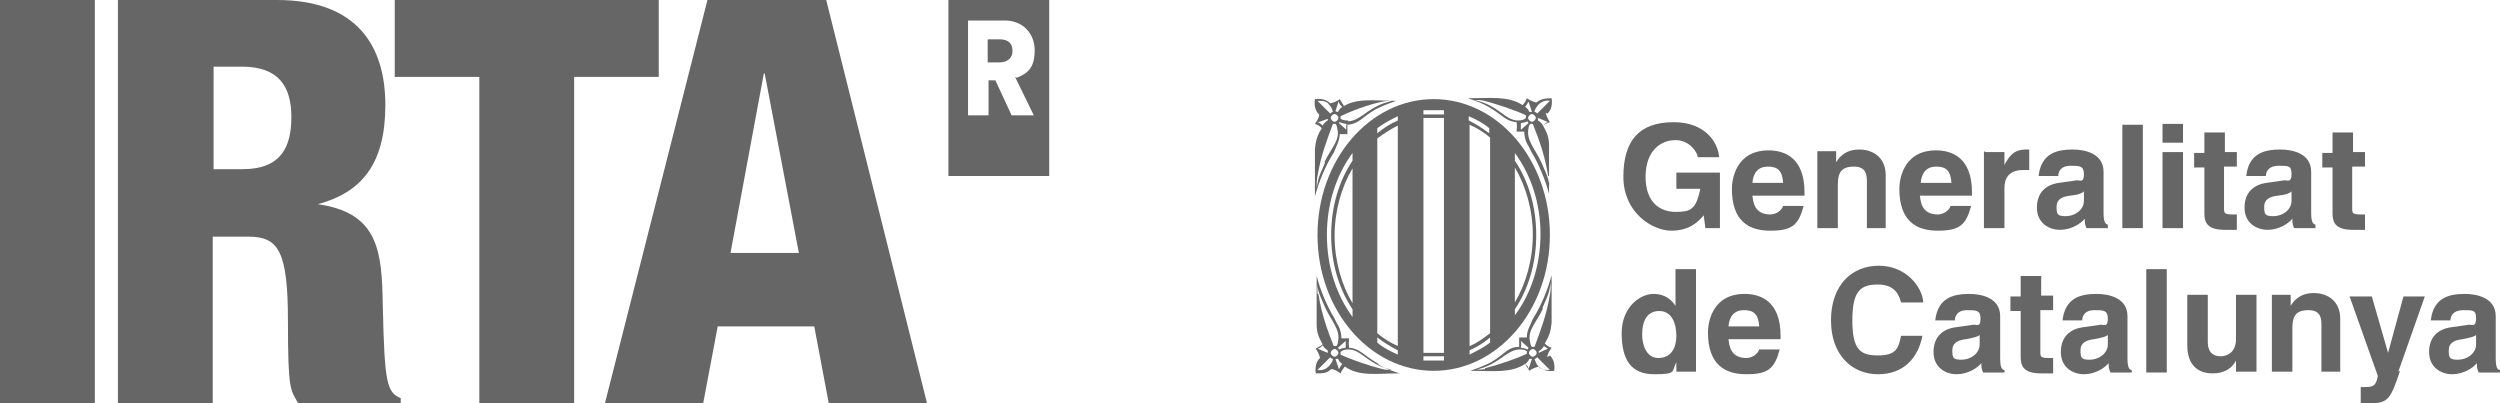 <?xml version="1.0" encoding="UTF-8"?>
<svg xmlns="http://www.w3.org/2000/svg" version="1.1" viewBox="0 0 292.6 47.2">
  <defs>
    <style>
      .cls-1, .cls-2 {
        fill: #666;
      }

      .cls-2 {
        fill-rule: evenodd;
      }
    </style>
  </defs>
  <!-- Generator: Adobe Illustrator 28.7.5, SVG Export Plug-In . SVG Version: 1.2.0 Build 176)  -->
  <g>
    <g id="Capa_2">
      <g id="Capa_1-2">
        <g>
          <g>
            <path class="cls-1" d="M181.1,41.8c0-.4.3-.8.5-1.1-.3-.1-.5-.2-.8-.5.5-.8.7-1.4.8-2.4v-5.6c-.4,1.6-1.3,3.7-2,4.8-.2.3-.3.5-.4.8,0,.1-.5.8-.5,1.7-.3,0-.6,0-.9,0,0,.4,0,.4,0,1.1-1.4,0-1.7.9-3.3,1.8-.8.4-1.3.6-2.4,1,2.7,0,4.7.3,6.4-.8.2.3.3.5.5.8.2-.2.7-.4,1.1-.5.4.4,1,.6,1.8.5.1-.6,0-1.3-.5-1.8h0ZM181.3,40.8c-.2,0-1.2.5-1.2.5h0c0,0,0-.1,0-.2h0c.4-.2.6-.6.6-.6,0,0,.4.3.6.4h0ZM180.5,36.1c1-2.2.8-2.1,1-3,0,.4,0,1-.1,1.4-.4,2.4-1.1,4.2-1.8,6.1,0,0-.2,0-.3,0-.2-.2-.2-.5-.2-.5-.4-1.4.7-2.3,1.5-4h0ZM178,39.9l.9.8h0s0,0,0,0c0,0,0,0-.1.2h0c-.5-.2-.8-.2-.8-.2.1-.5,0-.8,0-.8ZM173.8,43.2c-.5.1-.8,0-1.1.1l1-.3c2.1-.8,2.7-2,4.1-2.1.3,0,.6,0,.9.2h0c0,.1,0,.2,0,.3h0c-1,.5-3.3,1.3-4.9,1.7h0ZM178.9,43.2c0-.2-.1-.4-.4-.6.3-.2.4-.4.5-.6h0c0,0,.2,0,.3,0h0l-.4,1.2h0ZM179.1,41.6c-.2-.2-.2-.4,0-.6.2-.2.4-.2.6,0,.2.2.2.4,0,.6-.2.2-.4.2-.6,0ZM180,42.8c-.2-.2-.3-.5-.4-.8.1,0,.2,0,.3-.2l1.5,1.5c-.6,0-1.1,0-1.4-.5Z"/>
            <path class="cls-1" d="M181.1,13.3c.5-.4.6-1.2.5-1.8-.8,0-1.3.1-1.8.5-.4-.1-.8-.3-1.1-.5-.1.3-.3.6-.5.8-1.7-1.1-3.7-.8-6.4-.8,1.2.4,1.7.6,2.4,1,1.6.9,2,1.7,3.3,1.8.1.6,0,.7,0,1.1.4,0,.6,0,.9,0,0,.9.4,1.6.5,1.7.1.2.2.4.4.8.7,1.1,1.6,3.2,2,4.8v-5.6c0-1-.2-1.5-.7-2.4.2-.2.5-.3.8-.4-.2-.3-.4-.7-.5-1.1h0ZM180,12.3c.4-.4.8-.6,1.4-.5l-1.5,1.5c0-.1-.2-.2-.3-.2,0-.3.2-.5.4-.8ZM179.6,13.5c.2.2.2.4,0,.6-.2.2-.4.2-.6,0-.2-.2-.2-.4,0-.6.2-.2.4-.2.6,0ZM178.9,11.9l.4,1.2h0c-.1,0-.2,0-.3,0h0c-.1-.2-.2-.4-.5-.6.2-.2.3-.5.4-.6h0ZM173.6,12l-1-.3c.3,0,.7,0,1.1.1,1.6.4,3.9,1.2,4.9,1.7h0c0,.1,0,.2,0,.3h0c-.2.2-.5.3-.9.3-1.4,0-2-1.3-4.1-2.1h0ZM178.9,14.4l-.9.8s0-.3,0-.8c0,0,.3,0,.8-.2h0c0,0,0,.1.1.2,0,0,0,0,0,0h0ZM181.3,20.6c0,.4,0,1,.1,1.4-.2-.9,0-.8-1-3-.8-1.7-1.8-2.6-1.5-4,0,0,0-.3.2-.5.1,0,.3,0,.3,0,.8,2,1.4,3.7,1.8,6.1h0ZM180.6,14.7s-.2-.4-.6-.6h0c0-.1,0-.2,0-.3h0s1,.4,1.2.5c-.3,0-.6.4-.6.4h0Z"/>
            <path class="cls-1" d="M161.2,42.5c-1.6-.9-2-1.7-3.3-1.8-.1-.6,0-.7,0-1.1-.4,0-.6,0-.9,0,0-.9-.4-1.6-.5-1.7-.1-.2-.2-.4-.4-.8-.7-1.1-1.6-3.2-2-4.8v5.6c0,1,.2,1.5.7,2.4-.2.2-.5.3-.8.5.2.3.4.7.5,1.1-.5.4-.6,1.2-.5,1.8.8,0,1.3,0,1.8-.5.4,0,.8.3,1.1.5.1-.3.3-.5.5-.8,1.7,1.2,3.7.8,6.4.8-1.2-.4-1.7-.6-2.4-1h0ZM156.6,40.7l.9-.8s0,.3,0,.8c0,0-.3,0-.8.2h0c0,0,0-.1-.1-.2,0,0,0,0,0,0h0ZM154.2,34.4c0-.4,0-1-.1-1.4.2.9,0,.8,1,3,.8,1.7,1.8,2.6,1.5,4,0,0,0,.3-.2.5-.1,0-.3,0-.3,0-.8-2-1.4-3.7-1.8-6.1h0ZM154.2,40.8c.3,0,.6-.4.6-.4,0,0,.2.4.6.6h0c0,.1,0,.2,0,.3h0s-1-.4-1.2-.5h0ZM155.6,42.8c-.4.4-.8.6-1.4.5l1.5-1.5c0,.1.2.2.3.2,0,.3-.2.5-.4.8ZM155.9,41.6c-.2-.2-.2-.4,0-.6.2-.2.4-.2.6,0,.2.2.2.4,0,.6-.2.2-.4.2-.6,0ZM156.7,43.2l-.4-1.2h0c.1,0,.2,0,.3,0h0c.1.2.2.4.5.6-.2.2-.3.5-.4.6h0ZM156.9,41.5h0c0,0,0-.2,0-.3h0c.2-.2.5-.3.9-.3,1.4,0,2,1.3,4.1,2.1l1,.3c-.3,0-.7,0-1.1-.1-1.6-.4-3.9-1.2-4.9-1.7h0Z"/>
            <path class="cls-1" d="M157.3,12.4c-.2-.3-.3-.5-.5-.8-.2.2-.7.4-1.1.5-.4-.4-1-.6-1.8-.5-.1.6,0,1.4.5,1.8,0,.4-.3.8-.5,1.1.3.1.5.2.8.5-.5.8-.7,1.4-.8,2.4v5.6c.4-1.6,1.3-3.7,2-4.8.2-.3.3-.5.4-.8,0-.1.5-.9.5-1.7.3,0,.6,0,.9,0,0-.4,0-.4,0-1.1,1.4-.1,1.7-.9,3.3-1.8.8-.4,1.3-.6,2.4-1-2.7,0-4.7-.4-6.4.8h0ZM156.7,11.9c0,.1.1.4.4.6-.3.2-.4.4-.5.6h0c0,0-.2,0-.3-.1h0l.4-1.2h0ZM156.5,13.5c.2.2.2.4,0,.6-.2.2-.4.2-.6,0-.2-.2-.2-.4,0-.6.2-.2.4-.2.6,0ZM154.2,11.8c.6,0,1.1,0,1.4.5.2.2.3.4.4.8-.1,0-.2.1-.3.2l-1.5-1.5ZM154.2,14.3c.2,0,1.2-.4,1.2-.4h0c0,0,0,.1,0,.2h0c-.4.2-.6.6-.6.6,0,0-.4-.4-.6-.4h0ZM155.1,19c-1,2.2-.8,2.1-1,3,0-.4,0-1,.1-1.4.4-2.4,1.1-4.2,1.8-6.1,0,0,.2,0,.3,0,.2.2.2.5.2.5.4,1.4-.7,2.3-1.5,4h0ZM157.6,15.2l-.9-.8h0s0,0,0,0c0,0,0-.1.1-.1h0c.5.2.8.2.8.2-.1.5,0,.8,0,.8ZM157.8,14.1c-.3,0-.6,0-.9-.2h0c0-.1,0-.2,0-.3h0c1-.5,3.3-1.4,4.9-1.7.5-.1.8-.1,1.1-.1l-1,.3c-2.1.8-2.7,2-4.1,2.1h0Z"/>
            <path class="cls-1" d="M167.8,11.6c-7.5,0-13.6,7.1-13.6,15.9s6.1,15.9,13.6,15.9,13.6-7.1,13.6-15.9-6.1-15.9-13.6-15.9ZM158.3,37.1c-1.9-2.6-3-5.9-3-9.6s1.1-7,3-9.6v.9c-1.6,2.4-2.5,5.4-2.5,8.7s.9,6.3,2.5,8.7v.9ZM158.3,35.5c-1.3-2.2-2.1-5-2.1-7.9s.8-5.7,2.1-7.9v15.8ZM166.6,12.9c.4,0,.8,0,1.2,0s.8,0,1.2,0v.5c-.4,0-.8,0-1.2,0s-.8,0-1.2,0v-.5ZM161.2,15c.8-.6,1.6-1,2.4-1.4v.5c-.9.4-1.7.9-2.4,1.5v-.6ZM163.6,41.5c-.9-.4-1.7-.8-2.4-1.4v-.6c.8.6,1.6,1.1,2.4,1.5,0,0,0,.5,0,.5ZM163.6,40.5c-.9-.4-1.7-.9-2.4-1.5v-22.8c.8-.6,1.6-1.1,2.4-1.5v25.9ZM169,42.2c-.4,0-.8,0-1.2,0s-.8,0-1.2,0v-.5c.4,0,.8,0,1.2,0s.8,0,1.2,0v.5ZM169,41.3c-.4,0-.8,0-1.2,0s-.8,0-1.2,0V13.8c.4,0,.8,0,1.2,0s.8,0,1.2,0v27.6ZM171.9,13.6c.9.4,1.7.8,2.4,1.4v.6c-.8-.6-1.6-1.1-2.4-1.5v-.5ZM174.4,40.1c-.8.6-1.6,1-2.4,1.4v-.5c.9-.4,1.7-.9,2.4-1.5v.6ZM174.4,39c-.8.6-1.6,1.2-2.4,1.5V14.6c.9.4,1.7.9,2.4,1.5v22.8ZM177.3,19.6c1.3,2.2,2.1,5,2.1,7.9s-.8,5.7-2.1,7.9v-15.8ZM177.3,36.2c1.6-2.4,2.5-5.4,2.5-8.7s-.9-6.3-2.5-8.7v-.9c1.9,2.6,3,5.9,3,9.5s-1.1,7-3,9.5v-.9Z"/>
            <path class="cls-1" d="M196.2,20.2h5.1v6.5h-1.7l-.2-1.5c-.6.7-1.6,1.8-3.8,1.8s-5.6-2.1-5.6-6.3,1.8-6.4,5.9-6.4c3.7,0,5.2,2.4,5.3,4.1h-2.5c0-.5-.9-2-2.6-2s-3.5,1.2-3.5,4.3,1.8,4.1,3.5,4.1,2.4-.2,2.9-2.7h-2.8v-2h0Z"/>
            <path class="cls-1" d="M208.7,24.1c-.2.6-.9,1-1.5,1-1.9,0-2-1.5-2.1-2.2h6.1v-.4c0-4.1-2.4-4.9-4.2-4.9-3.9,0-4.3,3.5-4.3,4.5,0,3.7,1.9,4.9,4.5,4.9s3.3-.7,3.9-2.9h-2.4ZM205.1,21.4c.1-1.2.7-1.9,1.8-1.9s1.7.4,1.8,1.9h-3.7Z"/>
            <path class="cls-1" d="M220.9,26.7h-2.4v-5.4c0-.7,0-1.8-1.5-1.8s-1.9.7-1.9,2.1v5.1h-2.4v-9h2.2v1.3h0c.3-.5,1-1.5,2.7-1.5s3.1,1,3.1,3v6.2h0Z"/>
            <path class="cls-1" d="M228.3,24.1c-.2.6-.9,1-1.5,1-1.9,0-2-1.5-2.1-2.2h6.1v-.4c0-4.1-2.4-4.9-4.2-4.9-3.9,0-4.3,3.5-4.3,4.5,0,3.7,1.9,4.9,4.5,4.9s3.3-.7,3.9-2.9h-2.4ZM224.8,21.4c.1-1.2.7-1.9,1.8-1.9s1.7.4,1.8,1.9h-3.7Z"/>
            <path class="cls-1" d="M232.4,17.8h2.2v1.5h0c.5-.9,1-1.8,2.5-1.8s.3,0,.4,0v2.4c-.2,0-.4,0-.7,0-1.8,0-2.2,1.1-2.2,2.1v4.7h-2.4v-9h0Z"/>
            <path class="cls-1" d="M246.2,20.1c0-2.2-2.3-2.6-3.6-2.6-1.8,0-3.7.4-4,3.1h2.3c0-.5.3-1.2,1.4-1.2s1.6,0,1.6,1-.4.7-.8.7l-2.1.3c-1.5.2-2.6,1.1-2.6,2.9s1.4,2.6,2.7,2.6,2.4-.7,2.9-1.3c0,.5,0,.6.2,1.1h2.5v-.4c-.3-.1-.5-.3-.5-1.4v-4.9h0ZM243.9,23.5c0,1.1-1.1,1.8-2.1,1.8s-1.1-.2-1.1-1.1.7-1.2,1.6-1.3c1-.1,1.4-.3,1.6-.5v1.1h0Z"/>
            <rect class="cls-1" x="248.4" y="14.6" width="2.4" height="12.1"/>
            <rect class="cls-1" x="253.1" y="17.8" width="2.4" height="8.9"/>
            <rect class="cls-1" x="253.1" y="14.5" width="2.4" height="2.2"/>
            <path class="cls-1" d="M260.3,17.8h1.5v1.7h-1.5v4.9c0,.5,0,.7,1,.7s.3,0,.5,0v1.8c-.4,0-.7,0-1.1,0h-.3c-2,0-2.4-.8-2.4-1.9v-5.4h-1.2v-1.7h1.2v-2.4h2.4v2.4h0Z"/>
            <path class="cls-1" d="M270.5,20.1c0-2.2-2.3-2.6-3.6-2.6-1.8,0-3.7.4-4,3.1h2.3c0-.5.3-1.2,1.5-1.2s1.5,0,1.5,1-.5.7-.8.7l-2.1.3c-1.5.2-2.6,1.1-2.6,2.9s1.4,2.6,2.7,2.6,2.4-.7,2.9-1.3c0,.5,0,.6.2,1.1h2.5v-.4c-.3-.1-.5-.3-.5-1.4v-4.9h0ZM268.2,23.5c0,1.1-1.1,1.8-2.1,1.8s-1.1-.2-1.1-1.1.7-1.2,1.6-1.3c1-.1,1.4-.3,1.6-.5v1.1h0Z"/>
            <path class="cls-1" d="M275.3,17.8h1.5v1.7h-1.5v4.9c0,.5,0,.7,1,.7s.3,0,.5,0v1.8c-.4,0-.7,0-1.1,0h-.3c-2,0-2.4-.8-2.4-1.9v-5.4h-1.2v-1.7h1.2v-2.4h2.4v2.4h0Z"/>
            <path class="cls-1" d="M198.5,31.5h-2.4v4.3h0c-.4-.6-1.1-1.4-2.6-1.4s-3.7,1.5-3.7,4.6,1.1,4.8,3.8,4.8,2-.3,2.6-1.4h0v1.1h2.3v-12.1h0ZM192.2,39.1c0-1.4.5-2.7,2-2.7s2,1.5,2,2.9-.6,2.6-2.1,2.6-1.9-1.7-1.9-2.7"/>
            <path class="cls-1" d="M205.9,40.9c-.2.6-.9,1-1.5,1-1.9,0-2-1.5-2.1-2.2h6.1v-.4c0-4.1-2.4-4.9-4.2-4.9-3.9,0-4.3,3.5-4.3,4.5,0,3.7,1.9,4.9,4.5,4.9s3.3-.7,3.9-2.9h-2.4ZM202.3,38.2c.1-1.2.7-1.9,1.8-1.9s1.7.4,1.8,1.9h-3.7Z"/>
            <path class="cls-1" d="M222.5,35.4c-.2-.7-.6-2.1-2.7-2.1s-3,.8-3,4.2.9,4.1,3,4.1,2.4-.8,2.7-2.3h2.5c-.5,2.6-2.2,4.5-5.2,4.5s-5.5-2.2-5.5-6.3,2.4-6.4,5.6-6.4,5.1,2.5,5.2,4.3h-2.5,0Z"/>
            <path class="cls-1" d="M234.1,37c0-2.2-2.3-2.6-3.6-2.6-1.8,0-3.7.4-4,3.1h2.3c0-.5.3-1.2,1.4-1.2s1.6,0,1.6,1-.4.7-.8.7l-2.1.3c-1.5.2-2.6,1.1-2.6,2.9s1.4,2.6,2.7,2.6,2.4-.7,2.9-1.3c0,.5,0,.6.2,1.1h2.5v-.3c-.3,0-.5-.3-.5-1.4v-4.8h0ZM231.7,40.3c0,1.1-1.1,1.8-2.1,1.8s-1.1-.2-1.1-1.1.7-1.2,1.6-1.3c1-.2,1.4-.3,1.6-.5v1.1h0Z"/>
            <path class="cls-1" d="M238.8,34.6h1.5v1.7h-1.5v4.9c0,.5,0,.7,1,.7s.3,0,.5,0v1.8c-.4,0-.7,0-1.1,0h-.3c-2,0-2.4-.8-2.4-1.9v-5.4h-1.2v-1.7h1.2v-2.4h2.4v2.4h0Z"/>
            <path class="cls-1" d="M249,37c0-2.2-2.3-2.6-3.6-2.6-1.8,0-3.7.4-4,3.1h2.3c0-.5.3-1.2,1.4-1.2s1.6,0,1.6,1-.4.7-.8.7l-2.1.3c-1.5.2-2.6,1.1-2.6,2.9s1.4,2.6,2.7,2.6,2.4-.7,2.9-1.3c0,.5,0,.6.2,1.1h2.5v-.3c-.3,0-.5-.3-.5-1.4v-4.8h0ZM246.7,40.3c0,1.1-1.1,1.8-2.1,1.8s-1.1-.2-1.1-1.1.7-1.2,1.6-1.3c1-.2,1.4-.3,1.6-.5v1.1h0Z"/>
            <rect class="cls-1" x="251.2" y="31.5" width="2.4" height="12.1"/>
            <path class="cls-1" d="M263.9,43.5h-2.2v-1.3h0c-.5,1-1.5,1.5-2.7,1.5-1.8,0-3-1-3-3.3v-5.9h2.4v5.5c0,1.4.8,1.7,1.5,1.7s1.8-.4,1.8-2v-5.2h2.4v9h0Z"/>
            <path class="cls-1" d="M274.1,43.5h-2.4v-5.4c0-.7,0-1.8-1.5-1.8s-1.9.7-1.9,2.1v5.1h-2.4v-9h2.2v1.3h0c.3-.5,1-1.5,2.7-1.5s3.1,1,3.1,3v6.2h0Z"/>
            <path class="cls-1" d="M280.9,43.4c-1.1,3.3-1.4,3.8-3.5,3.8s-.7,0-1.1,0v-1.9c.1,0,.2,0,.5,0,.9,0,1.3-.1,1.5-1.3l-3.3-9.3h2.6l1.9,6.6h0l1.8-6.6h2.5l-3.1,8.8h0Z"/>
            <path class="cls-1" d="M292.1,37c0-2.2-2.3-2.6-3.6-2.6-1.8,0-3.7.4-4,3.1h2.3c0-.5.3-1.2,1.5-1.2s1.5,0,1.5,1-.5.7-.8.7l-2.1.3c-1.5.2-2.6,1.1-2.6,2.9s1.4,2.6,2.7,2.6,2.4-.7,2.9-1.3c0,.5,0,.6.2,1.1h2.5v-.3c-.3,0-.5-.3-.5-1.4v-4.8h0ZM289.8,40.3c0,1.1-1.1,1.8-2.1,1.8s-1.1-.2-1.1-1.1.7-1.2,1.6-1.3c1-.2,1.4-.3,1.6-.5v1.1h0Z"/>
          </g>
          <g>
            <rect class="cls-1" width="11.1" height="47.2"/>
            <path class="cls-2" d="M24.9,7.8h3.4c4.4,0,5.8,2.4,5.8,5.9s-1.2,6.1-5.7,6.1h-3.4V7.8h0ZM13.8,47.2h11.1v-19.5h4.2c3.5,0,4.6,1.7,4.6,9.9s.3,8,1.2,9.6h12v-.6c-1.6-.7-1.9-1.6-2.1-10.9-.1-6.3-.5-10.8-7.6-11.8h0c5.2-1.4,7.9-4.8,7.9-11.6S41.9,0,32.4,0H13.8v47.2h0Z"/>
            <polygon class="cls-2" points="56.1 47.2 67.2 47.2 67.2 9 77.1 9 77.1 0 46.2 0 46.2 9 56.1 9 56.1 47.2"/>
            <path class="cls-2" d="M93.6,29.6h-8.1l3.9-21h.1l4,21ZM70.8,47.2h11.5l1.7-9h11.3l1.7,9h11.5L96.7,0h-13.9s-12,47.2-12,47.2Z"/>
            <path class="cls-1" d="M118.5,5.9c0-.8-.5-1.3-1.5-1.3h-1.4v2.7h1.4c1,0,1.5-.6,1.5-1.3M118.8,9l2.2,4.5h-2.6l-1.9-4.1h-.8v4.1h-2.4V2.4h4.3c2.1,0,3.5,1.5,3.5,3.5s-.8,2.7-2.1,3.2M122.8,0h-11.8v20.6h11.8V0Z"/>
          </g>
        </g>
      </g>
    </g>
  </g>
</svg>